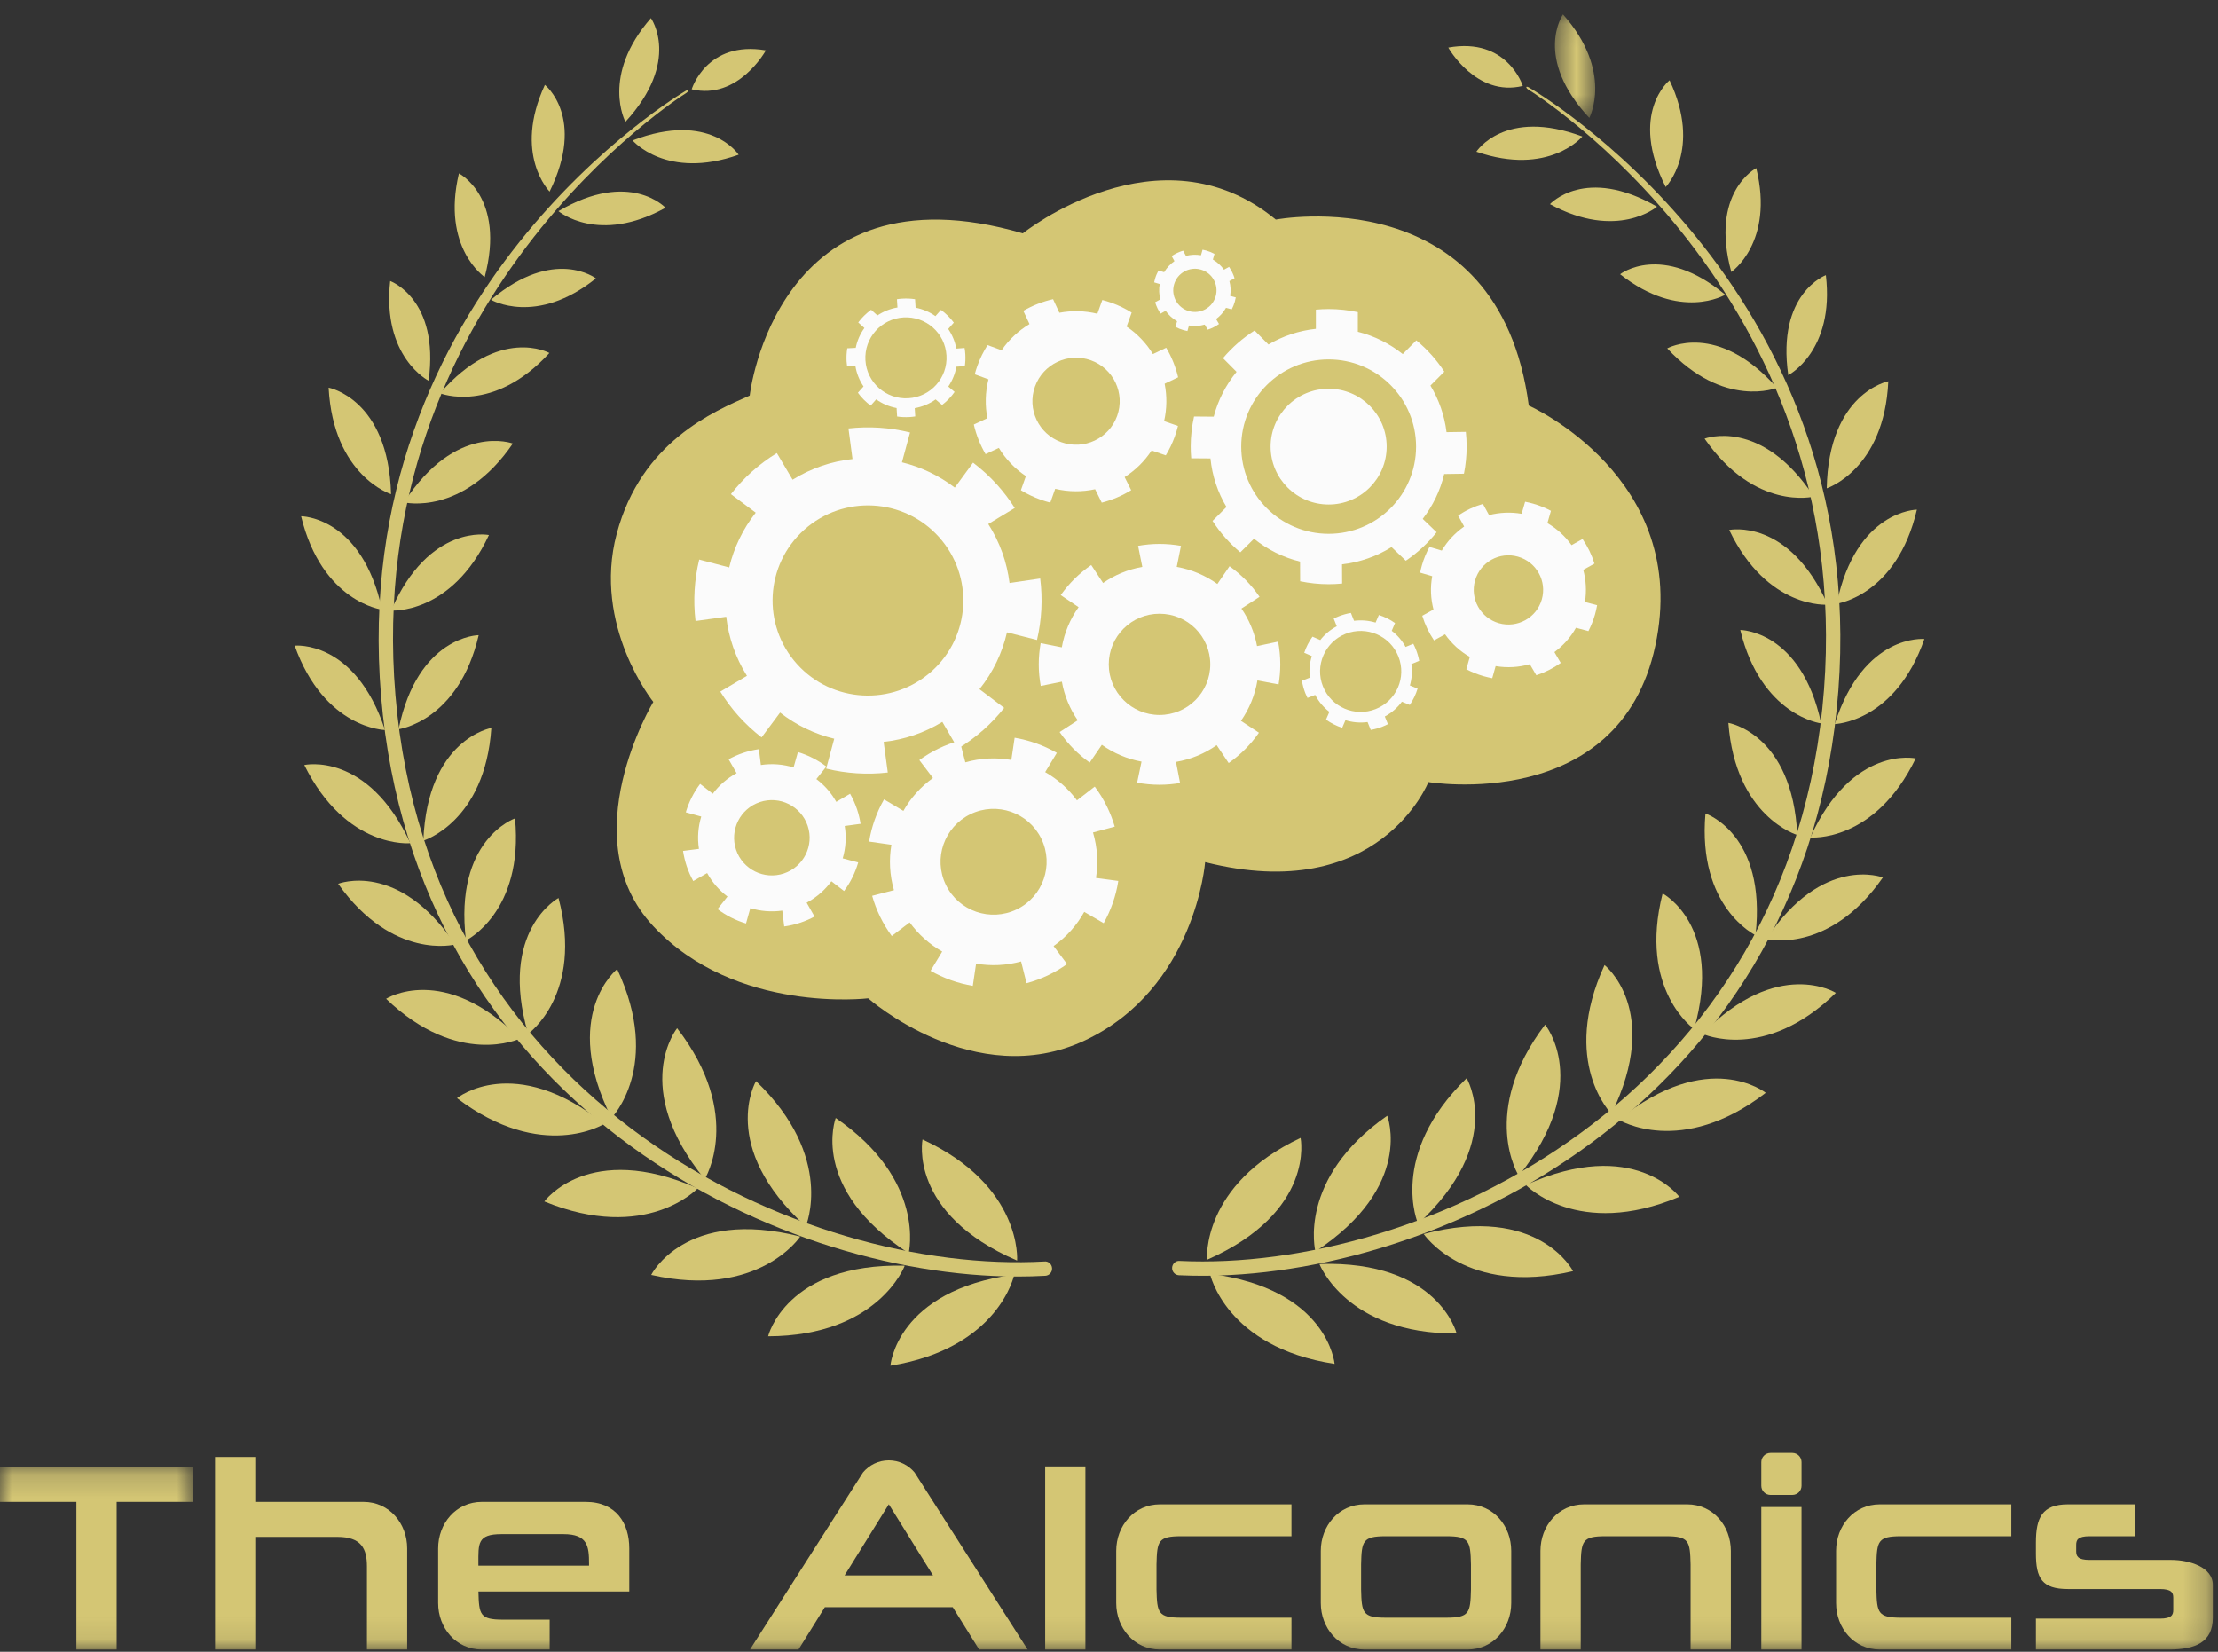 <?xml version="1.0" encoding="UTF-8"?>
<svg width="94px" height="70px" viewBox="0 0 94 70" version="1.1" xmlns="http://www.w3.org/2000/svg" xmlns:xlink="http://www.w3.org/1999/xlink">
    <rect x="0" y="0" width="94" height="70" fill="#333333" stroke="none"/>
    <title>The-Alconics-Logo</title>
    <defs>
        <polygon id="path-1" points="0.587 0.093 2.294 0.093 2.294 4.48 0.587 4.48"></polygon>
        <polygon id="path-3" points="0 0.171 8.183 0.171 8.183 7.913 0 7.913"></polygon>
        <polygon id="path-5" points="0 69.907 93.781 69.907 93.781 0.609 0 0.609"></polygon>
    </defs>
    <g id="The-Alconics-Logo" stroke="none" stroke-width="1" fill="none" fill-rule="evenodd">
        <g id="Group-169">
            <path d="M31.773,16.764 C31.773,16.764 32.879,6.835 43.347,9.89 C43.347,9.89 49.133,5.243 54.069,9.306 C54.069,9.306 63.515,7.514 64.791,17.188 C64.791,17.188 71.684,20.243 70.152,27.372 C68.622,34.501 60.537,33.143 60.537,33.143 C60.537,33.143 58.461,38.404 51.074,36.537 C51.074,36.537 50.665,41.884 45.985,44.09 C41.304,46.297 36.794,42.308 36.794,42.308 C36.794,42.308 31.177,42.987 27.688,39.253 C24.199,35.519 27.688,29.748 27.688,29.748 C27.688,29.748 25.097,26.523 26.137,22.62 C27.177,18.716 30.241,17.443 31.773,16.764" id="Fill-1" fill="#D4C674"></path>
            <path d="M39.098,48.29 C39.098,48.29 38.469,51.424 43.105,53.423 C43.105,53.423 43.341,50.249 39.098,48.29" id="Fill-3" fill="#D4C674"></path>
            <path d="M37.736,57.878 C37.736,57.878 37.98,54.691 42.985,54.017 C42.985,54.017 42.352,57.136 37.736,57.878" id="Fill-5" fill="#D4C674"></path>
            <path d="M35.418,47.38 C35.418,47.38 34.273,50.366 38.509,53.109 C38.509,53.109 39.273,50.02 35.418,47.38" id="Fill-7" fill="#D4C674"></path>
            <path d="M32.553,56.632 C32.553,56.632 33.295,53.523 38.344,53.639 C38.344,53.639 37.229,56.62 32.553,56.632" id="Fill-9" fill="#D4C674"></path>
            <path d="M32.04,45.817 C32.04,45.817 30.419,48.575 34.148,51.973 C34.148,51.973 35.409,49.05 32.04,45.817" id="Fill-11" fill="#D4C674"></path>
            <path d="M27.598,54.031 C27.598,54.031 29.019,51.165 33.914,52.404 C33.914,52.404 32.158,55.062 27.598,54.031" id="Fill-13" fill="#D4C674"></path>
            <path d="M28.696,43.575 C28.696,43.575 26.684,46.063 29.865,49.975 C29.865,49.975 31.548,47.271 28.696,43.575" id="Fill-15" fill="#D4C674"></path>
            <path d="M23.069,50.917 C23.069,50.917 24.948,48.327 29.568,50.361 C29.568,50.361 27.394,52.69 23.069,50.917" id="Fill-17" fill="#D4C674"></path>
            <path d="M26.156,41.069 C26.156,41.069 23.725,43.006 25.916,47.379 C25.916,47.379 28.081,45.169 26.156,41.069" id="Fill-19" fill="#D4C674"></path>
            <path d="M19.368,46.54 C19.368,46.54 21.777,44.576 25.606,47.631 C25.606,47.631 22.984,49.277 19.368,46.54" id="Fill-21" fill="#D4C674"></path>
            <path d="M23.67,38.056 C23.67,38.056 21.108,39.426 22.381,43.814 C22.381,43.814 24.744,42.147 23.67,38.056" id="Fill-23" fill="#D4C674"></path>
            <path d="M16.363,42.328 C16.363,42.328 18.813,40.768 22.032,44.018 C22.032,44.018 19.419,45.261 16.363,42.328" id="Fill-25" fill="#D4C674"></path>
            <path d="M21.827,34.683 C21.827,34.683 19.229,35.572 19.748,39.857 C19.748,39.857 22.206,38.66 21.827,34.683" id="Fill-27" fill="#D4C674"></path>
            <path d="M14.331,37.455 C14.331,37.455 16.881,36.44 19.289,40.027 C19.289,40.027 16.644,40.717 14.331,37.455" id="Fill-29" fill="#D4C674"></path>
            <path d="M20.823,30.85 C20.823,30.85 18.116,31.314 17.941,35.626 C17.941,35.626 20.558,34.836 20.823,30.85" id="Fill-31" fill="#D4C674"></path>
            <path d="M12.896,32.421 C12.896,32.421 15.575,31.817 17.391,35.734 C17.391,35.734 14.67,36.003 12.896,32.421" id="Fill-33" fill="#D4C674"></path>
            <path d="M20.287,26.918 C20.287,26.918 17.71,26.938 16.892,30.904 C16.892,30.904 19.436,30.57 20.287,26.918" id="Fill-35" fill="#D4C674"></path>
            <path d="M12.488,27.363 C12.488,27.363 15.05,27.09 16.317,30.937 C16.317,30.937 13.751,30.894 12.488,27.363" id="Fill-37" fill="#D4C674"></path>
            <path d="M20.721,22.674 C20.721,22.674 18.195,22.162 16.574,25.874 C16.574,25.874 19.132,26.071 20.721,22.674" id="Fill-39" fill="#D4C674"></path>
            <path d="M12.761,21.879 C12.761,21.879 15.338,21.877 16.19,25.836 C16.19,25.836 13.643,25.523 12.761,21.879" id="Fill-41" fill="#D4C674"></path>
            <path d="M21.734,18.797 C21.734,18.797 19.323,17.887 17.124,21.29 C17.124,21.29 19.617,21.894 21.734,18.797" id="Fill-43" fill="#D4C674"></path>
            <path d="M13.927,16.429 C13.927,16.429 16.461,16.896 16.574,20.943 C16.574,20.943 14.128,20.172 13.927,16.429" id="Fill-45" fill="#D4C674"></path>
            <path d="M23.284,14.959 C23.284,14.959 21.159,13.786 18.647,16.667 C18.647,16.667 20.892,17.565 23.284,14.959" id="Fill-47" fill="#D4C674"></path>
            <path d="M25.255,11.799 C25.255,11.799 23.49,10.439 20.808,12.704 C20.808,12.704 22.719,13.831 25.255,11.799" id="Fill-49" fill="#D4C674"></path>
            <path d="M28.204,8.805 C28.204,8.805 26.694,7.169 23.667,8.949 C23.667,8.949 25.36,10.382 28.204,8.805" id="Fill-51" fill="#D4C674"></path>
            <path d="M31.305,6.557 C31.305,6.557 30.088,4.693 26.808,5.95 C26.808,5.95 28.24,7.642 31.305,6.557" id="Fill-53" fill="#D4C674"></path>
            <path d="M27.586,0.767 C27.586,0.767 28.879,2.578 26.506,5.163 C26.506,5.163 25.451,3.215 27.586,0.767" id="Fill-55" fill="#D4C674"></path>
            <path d="M23.092,3.597 C23.092,3.597 24.843,4.974 23.292,8.119 C23.292,8.119 21.731,6.545 23.092,3.597" id="Fill-57" fill="#D4C674"></path>
            <path d="M19.449,7.349 C19.449,7.349 21.439,8.353 20.542,11.742 C20.542,11.742 18.7,10.507 19.449,7.349" id="Fill-59" fill="#D4C674"></path>
            <path d="M16.536,11.91 C16.536,11.91 18.635,12.661 18.165,16.135 C18.165,16.135 16.183,15.135 16.536,11.91" id="Fill-61" fill="#D4C674"></path>
            <path d="M29.314,3.785 C29.314,3.785 29.943,1.704 32.458,2.135 C32.458,2.135 31.295,4.255 29.314,3.785" id="Fill-63" fill="#D4C674"></path>
            <path d="M43.142,54.1 C32.677,54.1 17.586,46.607 16.151,29.519 C14.705,12.301 28.913,3.938 29.056,3.854 C29.202,3.768 29.201,3.874 29.056,3.96 C28.917,4.042 15.346,12.638 16.759,29.468 C18.215,46.795 34.037,54.03 44.266,53.461 C44.433,53.442 44.579,53.58 44.587,53.747 C44.597,53.915 44.468,54.059 44.3,54.068 C43.921,54.089 43.535,54.1 43.142,54.1" id="Fill-65" fill="#D4C674"></path>
            <path d="M55.119,48.224 C55.119,48.224 55.774,51.354 51.154,53.39 C51.154,53.39 50.892,50.218 55.119,48.224" id="Fill-67" fill="#D4C674"></path>
            <path d="M56.561,57.801 C56.561,57.801 56.29,54.616 51.28,53.983 C51.28,53.983 51.939,57.096 56.561,57.801" id="Fill-69" fill="#D4C674"></path>
            <path d="M58.791,47.285 C58.791,47.285 59.961,50.261 55.748,53.039 C55.748,53.039 54.959,49.956 58.791,47.285" id="Fill-71" fill="#D4C674"></path>
            <path d="M61.733,56.513 C61.733,56.513 60.965,53.409 55.917,53.567 C55.917,53.567 57.057,56.539 61.733,56.513" id="Fill-73" fill="#D4C674"></path>
            <path d="M62.157,45.693 C62.157,45.693 63.8,48.438 60.1,51.867 C60.1,51.867 58.814,48.954 62.157,45.693" id="Fill-75" fill="#D4C674"></path>
            <path d="M66.666,53.871 C66.666,53.871 65.223,51.017 60.337,52.296 C60.337,52.296 62.114,54.939 66.666,53.871" id="Fill-77" fill="#D4C674"></path>
            <path d="M65.482,43.424 C65.482,43.424 67.515,45.895 64.367,49.834 C64.367,49.834 62.661,47.143 65.482,43.424" id="Fill-79" fill="#D4C674"></path>
            <path d="M71.17,50.72 C71.17,50.72 69.269,48.146 64.666,50.218 C64.666,50.218 66.859,52.529 71.17,50.72" id="Fill-81" fill="#D4C674"></path>
            <path d="M68.001,40.898 C68.001,40.898 70.448,42.815 68.293,47.206 C68.293,47.206 66.11,45.013 68.001,40.898" id="Fill-83" fill="#D4C674"></path>
            <path d="M74.834,46.313 C74.834,46.313 72.409,44.369 68.606,47.455 C68.606,47.455 71.241,49.079 74.834,46.313" id="Fill-85" fill="#D4C674"></path>
            <path d="M70.463,37.864 C70.463,37.864 73.037,39.213 71.799,43.612 C71.799,43.612 69.422,41.964 70.463,37.864" id="Fill-87" fill="#D4C674"></path>
            <path d="M77.805,42.077 C77.805,42.077 75.342,40.536 72.15,43.813 C72.15,43.813 74.773,45.034 77.805,42.077" id="Fill-89" fill="#D4C674"></path>
            <path d="M72.278,34.476 C72.278,34.476 74.883,35.344 74.399,39.633 C74.399,39.633 71.932,38.457 72.278,34.476" id="Fill-91" fill="#D4C674"></path>
            <path d="M79.797,37.187 C79.797,37.187 77.238,36.194 74.859,39.8 C74.859,39.8 77.51,40.468 79.797,37.187" id="Fill-93" fill="#D4C674"></path>
            <path d="M73.25,30.635 C73.25,30.635 75.961,31.077 76.171,35.387 C76.171,35.387 73.547,34.619 73.25,30.635" id="Fill-95" fill="#D4C674"></path>
            <path d="M81.189,32.141 C81.189,32.141 78.506,31.559 76.723,35.492 C76.723,35.492 79.446,35.738 81.189,32.141" id="Fill-97" fill="#D4C674"></path>
            <path d="M73.754,26.699 C73.754,26.699 76.331,26.698 77.182,30.657 C77.182,30.657 74.635,30.343 73.754,26.699" id="Fill-99" fill="#D4C674"></path>
            <path d="M81.557,27.081 C81.557,27.081 78.993,26.828 77.757,30.685 C77.757,30.685 80.323,30.621 81.557,27.081" id="Fill-101" fill="#D4C674"></path>
            <path d="M73.285,22.459 C73.285,22.459 75.806,21.926 77.458,25.625 C77.458,25.625 74.902,25.843 73.285,22.459" id="Fill-103" fill="#D4C674"></path>
            <path d="M81.239,21.599 C81.239,21.599 78.661,21.618 77.842,25.584 C77.842,25.584 80.386,25.25 81.239,21.599" id="Fill-105" fill="#D4C674"></path>
            <path d="M72.241,18.59 C72.241,18.59 74.643,17.66 76.871,21.046 C76.871,21.046 74.383,21.67 72.241,18.59" id="Fill-107" fill="#D4C674"></path>
            <path d="M80.027,16.158 C80.027,16.158 77.497,16.646 77.418,20.695 C77.418,20.695 79.858,19.903 80.027,16.158" id="Fill-109" fill="#D4C674"></path>
            <path d="M70.658,14.765 C70.658,14.765 72.774,13.575 75.309,16.435 C75.309,16.435 73.072,17.352 70.658,14.765" id="Fill-111" fill="#D4C674"></path>
            <path d="M68.661,11.622 C68.661,11.622 70.415,10.248 73.116,12.49 C73.116,12.49 71.214,13.633 68.661,11.622" id="Fill-113" fill="#D4C674"></path>
            <path d="M65.688,8.652 C65.688,8.652 67.184,7.003 70.226,8.759 C70.226,8.759 68.545,10.205 65.688,8.652" id="Fill-115" fill="#D4C674"></path>
            <path d="M62.569,6.429 C62.569,6.429 63.771,4.555 67.061,5.785 C67.061,5.785 65.643,7.489 62.569,6.429" id="Fill-117" fill="#D4C674"></path>
            <g id="Group-121" transform="translate(65.312, 0.516)">
                <mask id="mask-2" fill="white">
                    <use xlink:href="#path-1"></use>
                </mask>
                <g id="Clip-120"></g>
                <path d="M0.928,0.093 C0.928,0.093 -0.35,1.915 2.044,4.48 C2.044,4.48 3.083,2.524 0.928,0.093" id="Fill-119" fill="#D4C674" mask="url(#mask-2)"></path>
            </g>
            <path d="M70.757,3.402 C70.757,3.402 69.017,4.793 70.593,7.925 C70.593,7.925 72.142,6.338 70.757,3.402" id="Fill-122" fill="#D4C674"></path>
            <path d="M74.431,7.124 C74.431,7.124 72.449,8.145 73.374,11.526 C73.374,11.526 75.206,10.275 74.431,7.124" id="Fill-124" fill="#D4C674"></path>
            <path d="M77.381,11.661 C77.381,11.661 75.289,12.43 75.788,15.898 C75.788,15.898 77.76,14.883 77.381,11.661" id="Fill-126" fill="#D4C674"></path>
            <path d="M64.537,3.641 C64.537,3.641 63.89,1.565 61.379,2.017 C61.379,2.017 62.56,4.128 64.537,3.641" id="Fill-128" fill="#D4C674"></path>
            <path d="M51.123,54.067 C61.589,53.982 76.617,46.365 77.911,29.266 C79.215,12.037 64.938,3.79 64.795,3.707 C64.648,3.623 64.65,3.729 64.795,3.813 C64.936,3.895 78.578,12.379 77.303,29.221 C75.99,46.559 60.227,53.923 49.994,53.437 C49.827,53.42 49.683,53.559 49.675,53.726 C49.667,53.895 49.797,54.037 49.966,54.045 C50.344,54.063 50.731,54.07 51.123,54.067" id="Fill-130" fill="#D4C674"></path>
            <path d="M56.309,22.623 C54.263,22.623 52.604,20.968 52.604,18.928 C52.604,16.887 54.263,15.232 56.309,15.232 C58.356,15.232 60.014,16.887 60.014,18.928 C60.014,20.968 58.356,22.623 56.309,22.623 M62.123,18.302 L61.305,18.314 C61.217,17.599 60.979,16.93 60.623,16.341 L61.211,15.75 C60.885,15.251 60.485,14.803 60.025,14.425 L59.449,15.005 C58.897,14.565 58.252,14.239 57.546,14.061 L57.546,13.229 C57.147,13.143 56.733,13.097 56.309,13.097 C56.127,13.097 55.947,13.106 55.768,13.122 L55.768,13.937 C55.041,14.014 54.36,14.247 53.758,14.601 L53.171,14.008 C52.666,14.329 52.215,14.724 51.831,15.179 L52.406,15.758 C51.957,16.307 51.623,16.952 51.438,17.658 L50.604,17.651 C50.512,18.062 50.462,18.489 50.462,18.928 C50.462,19.095 50.471,19.26 50.484,19.423 L51.3,19.429 C51.374,20.176 51.613,20.874 51.979,21.487 L51.388,22.075 C51.711,22.577 52.108,23.026 52.566,23.407 L53.145,22.831 C53.708,23.286 54.371,23.622 55.097,23.8 L55.101,24.634 C55.491,24.715 55.895,24.759 56.309,24.759 C56.501,24.759 56.692,24.749 56.88,24.731 L56.876,23.916 C57.64,23.83 58.353,23.573 58.975,23.185 L59.579,23.763 C60.074,23.429 60.514,23.021 60.885,22.556 L60.295,21.991 C60.724,21.438 61.039,20.792 61.206,20.089 L62.043,20.076 C62.117,19.705 62.157,19.321 62.157,18.928 C62.157,18.716 62.145,18.508 62.123,18.302" id="Fill-132" fill="#FBFBFB"></path>
            <path d="M56.309,16.475 C54.95,16.475 53.849,17.573 53.849,18.928 C53.849,20.282 54.95,21.381 56.309,21.381 C57.668,21.381 58.768,20.282 58.768,18.928 C58.768,17.573 57.668,16.475 56.309,16.475" id="Fill-134" fill="#FBFBFB"></path>
            <path d="M44.977,18.739 C44.016,18.394 43.517,17.337 43.864,16.379 C44.21,15.421 45.269,14.923 46.23,15.268 C47.192,15.614 47.69,16.671 47.344,17.629 C46.997,18.587 45.938,19.084 44.977,18.739 M49.923,18.05 L49.335,17.848 C49.457,17.314 49.46,16.775 49.358,16.262 L49.93,15.99 C49.826,15.55 49.656,15.127 49.424,14.738 L48.862,15.005 C48.581,14.549 48.204,14.149 47.746,13.841 L47.961,13.246 C47.698,13.082 47.414,12.943 47.11,12.833 C46.979,12.787 46.848,12.747 46.717,12.713 L46.507,13.296 C45.965,13.164 45.418,13.156 44.897,13.254 L44.63,12.679 C44.187,12.779 43.761,12.946 43.369,13.172 L43.631,13.735 C43.168,14.012 42.762,14.387 42.448,14.844 L41.853,14.625 C41.681,14.896 41.534,15.188 41.422,15.502 C41.378,15.621 41.342,15.741 41.31,15.862 L41.892,16.076 C41.752,16.629 41.743,17.19 41.846,17.723 L41.271,17.991 C41.372,18.432 41.541,18.856 41.769,19.246 L42.332,18.983 C42.618,19.453 43.005,19.863 43.478,20.177 L43.266,20.775 C43.524,20.933 43.801,21.068 44.097,21.174 C44.235,21.224 44.373,21.265 44.513,21.301 L44.72,20.716 C45.29,20.852 45.865,20.851 46.411,20.733 L46.693,21.302 C47.134,21.19 47.554,21.011 47.94,20.774 L47.663,20.219 C48.113,19.933 48.504,19.552 48.806,19.092 L49.407,19.298 C49.557,19.052 49.684,18.787 49.786,18.506 C49.841,18.355 49.886,18.202 49.923,18.05" id="Fill-136" fill="#FBFBFB"></path>
            <path d="M38.497,16.878 C37.548,16.934 36.733,16.213 36.677,15.267 C36.621,14.321 37.344,13.508 38.293,13.452 C39.241,13.396 40.056,14.117 40.112,15.064 C40.169,16.009 39.445,16.822 38.497,16.878 M40.88,14.748 L40.529,14.774 C40.473,14.468 40.354,14.186 40.185,13.942 L40.423,13.673 C40.27,13.466 40.086,13.284 39.879,13.133 L39.645,13.397 C39.397,13.222 39.111,13.098 38.803,13.039 L38.781,12.681 C38.607,12.654 38.428,12.645 38.245,12.656 C38.167,12.66 38.09,12.669 38.013,12.681 L38.035,13.031 C37.723,13.083 37.436,13.2 37.186,13.368 L36.918,13.128 C36.71,13.279 36.525,13.46 36.372,13.666 L36.634,13.901 C36.455,14.149 36.327,14.434 36.266,14.743 L35.907,14.761 C35.878,14.941 35.867,15.126 35.878,15.314 C35.882,15.386 35.89,15.457 35.901,15.527 L36.252,15.509 C36.303,15.828 36.424,16.122 36.597,16.377 L36.358,16.645 C36.51,16.853 36.692,17.036 36.899,17.189 L37.134,16.926 C37.388,17.107 37.681,17.234 37.998,17.293 L38.021,17.652 C38.192,17.677 38.366,17.685 38.544,17.675 C38.627,17.669 38.709,17.661 38.789,17.648 L38.767,17.297 C39.094,17.241 39.393,17.112 39.652,16.929 L39.926,17.162 C40.131,17.006 40.31,16.819 40.457,16.61 L40.189,16.382 C40.359,16.132 40.478,15.847 40.532,15.54 L40.891,15.513 C40.914,15.351 40.921,15.185 40.911,15.016 C40.906,14.925 40.896,14.836 40.88,14.748" id="Fill-138" fill="#FBFBFB"></path>
            <path d="M58.301,30.05 C57.418,30.4 56.418,29.97 56.067,29.089 C55.716,28.208 56.148,27.21 57.031,26.86 C57.914,26.511 58.915,26.941 59.265,27.822 C59.616,28.703 59.185,29.7 58.301,30.05 M59.896,27.282 L59.57,27.417 C59.421,27.144 59.219,26.914 58.982,26.734 L59.123,26.405 C58.913,26.256 58.681,26.14 58.437,26.062 L58.298,26.385 C58.007,26.297 57.696,26.269 57.385,26.309 L57.252,25.975 C57.079,26.005 56.906,26.052 56.736,26.119 C56.662,26.148 56.592,26.181 56.523,26.215 L56.653,26.542 C56.374,26.688 56.138,26.89 55.953,27.126 L55.624,26.982 C55.473,27.191 55.355,27.421 55.274,27.664 L55.596,27.805 C55.504,28.096 55.473,28.408 55.512,28.719 L55.177,28.849 C55.205,29.029 55.254,29.208 55.323,29.384 C55.35,29.45 55.38,29.515 55.412,29.578 L55.739,29.451 C55.888,29.738 56.095,29.98 56.34,30.168 L56.197,30.497 C56.407,30.647 56.637,30.764 56.882,30.844 L57.021,30.521 C57.32,30.614 57.639,30.644 57.958,30.6 L58.093,30.933 C58.262,30.904 58.431,30.858 58.597,30.791 C58.674,30.761 58.748,30.727 58.821,30.69 L58.689,30.364 C58.982,30.208 59.227,29.992 59.413,29.738 L59.748,29.874 C59.893,29.661 60.004,29.428 60.079,29.183 L59.752,29.05 C59.836,28.76 59.859,28.452 59.814,28.144 L60.147,28.006 C60.117,27.845 60.071,27.685 60.009,27.528 C59.975,27.442 59.937,27.361 59.896,27.282" id="Fill-140" fill="#FBFBFB"></path>
            <path d="M50.387,13.185 C49.9,13.045 49.618,12.539 49.758,12.054 C49.897,11.567 50.405,11.287 50.892,11.425 C51.379,11.564 51.661,12.071 51.521,12.557 C51.382,13.043 50.874,13.323 50.387,13.185 M52.373,12.604 L52.135,12.54 C52.169,12.326 52.156,12.113 52.102,11.913 L52.321,11.791 C52.268,11.62 52.19,11.457 52.088,11.31 L51.873,11.43 C51.75,11.257 51.591,11.11 51.402,11 L51.471,10.759 C51.363,10.701 51.247,10.654 51.124,10.619 C51.071,10.604 51.018,10.592 50.965,10.582 L50.898,10.817 C50.681,10.78 50.465,10.791 50.261,10.843 L50.141,10.623 C49.968,10.674 49.805,10.752 49.656,10.851 L49.774,11.066 C49.599,11.188 49.449,11.347 49.337,11.536 L49.096,11.465 C49.035,11.576 48.985,11.696 48.949,11.822 C48.935,11.87 48.924,11.919 48.914,11.967 L49.15,12.037 C49.109,12.259 49.121,12.48 49.175,12.688 L48.955,12.809 C49.007,12.981 49.085,13.144 49.185,13.291 L49.401,13.172 C49.526,13.35 49.689,13.502 49.885,13.614 L49.816,13.855 C49.923,13.911 50.036,13.957 50.156,13.991 C50.211,14.007 50.267,14.02 50.323,14.03 L50.39,13.794 C50.618,13.832 50.846,13.817 51.057,13.756 L51.184,13.973 C51.355,13.917 51.516,13.835 51.662,13.732 L51.538,13.52 C51.708,13.395 51.853,13.235 51.959,13.045 L52.202,13.11 C52.255,13.009 52.298,12.902 52.331,12.788 C52.348,12.727 52.362,12.665 52.373,12.604" id="Fill-142" fill="#FBFBFB"></path>
            <path d="M63.524,26.411 C62.743,26.188 62.291,25.376 62.515,24.597 C62.738,23.819 63.552,23.367 64.333,23.591 C65.114,23.814 65.566,24.626 65.342,25.405 C65.119,26.183 64.304,26.634 63.524,26.411 M67.686,25.649 L67.171,25.511 C67.245,25.046 67.216,24.585 67.099,24.151 L67.574,23.886 C67.459,23.514 67.289,23.162 67.069,22.843 L66.603,23.103 C66.336,22.729 65.99,22.409 65.58,22.171 L65.73,21.649 C65.495,21.524 65.244,21.421 64.978,21.345 C64.863,21.313 64.749,21.286 64.635,21.264 L64.488,21.775 C64.018,21.694 63.549,21.717 63.107,21.831 L62.846,21.355 C62.472,21.465 62.118,21.632 61.796,21.849 L62.052,22.315 C61.672,22.579 61.346,22.923 61.103,23.333 L60.582,23.179 C60.45,23.42 60.341,23.679 60.262,23.954 C60.232,24.059 60.207,24.164 60.187,24.269 L60.698,24.419 C60.61,24.9 60.634,25.38 60.753,25.831 L60.276,26.094 C60.389,26.466 60.557,26.819 60.775,27.14 L61.243,26.882 C61.514,27.268 61.869,27.597 62.291,27.839 L62.144,28.362 C62.374,28.483 62.62,28.583 62.878,28.657 C63,28.692 63.121,28.719 63.242,28.742 L63.386,28.229 C63.881,28.313 64.374,28.28 64.834,28.148 L65.109,28.617 C65.479,28.497 65.828,28.32 66.145,28.095 L65.876,27.635 C66.245,27.365 66.559,27.017 66.79,26.605 L67.317,26.747 C67.429,26.528 67.524,26.294 67.595,26.048 C67.632,25.915 67.663,25.782 67.686,25.649" id="Fill-144" fill="#FBFBFB"></path>
            <path d="M49.141,30.3 C47.953,30.3 46.99,29.339 46.99,28.155 C46.99,26.97 47.953,26.009 49.141,26.009 C50.33,26.009 51.292,26.97 51.292,28.155 C51.292,29.339 50.33,30.3 49.141,30.3 L49.141,30.3 Z M54.187,29.006 C54.234,28.729 54.259,28.444 54.259,28.155 C54.259,27.825 54.227,27.504 54.167,27.192 L53.274,27.381 C53.164,26.8 52.936,26.26 52.613,25.79 L53.38,25.293 C53.037,24.789 52.605,24.35 52.108,23.997 L51.593,24.749 C51.09,24.389 50.505,24.137 49.871,24.025 L50.051,23.132 C49.755,23.08 49.452,23.051 49.141,23.051 C48.831,23.051 48.527,23.08 48.232,23.132 L48.412,24.025 C47.802,24.132 47.238,24.369 46.749,24.707 L46.247,23.946 C45.744,24.291 45.306,24.723 44.954,25.221 L45.712,25.731 C45.357,26.229 45.109,26.808 45,27.434 L44.104,27.256 C44.052,27.548 44.023,27.848 44.023,28.155 C44.023,28.467 44.053,28.773 44.107,29.07 L45.003,28.889 C45.109,29.488 45.342,30.043 45.674,30.526 L44.908,31.023 C45.253,31.527 45.685,31.965 46.183,32.318 L46.697,31.565 C47.189,31.916 47.76,32.164 48.379,32.277 L48.192,33.169 C48.5,33.227 48.817,33.258 49.141,33.258 C49.438,33.258 49.729,33.231 50.012,33.183 L49.839,32.289 C50.473,32.183 51.059,31.936 51.563,31.58 L52.072,32.338 C52.572,31.988 53.007,31.552 53.354,31.051 L52.592,30.549 C52.943,30.046 53.186,29.465 53.29,28.836 L54.187,29.006 Z" id="Fill-146" fill="#FBFBFB"></path>
            <path d="M43.089,38.539 C41.971,39.079 40.627,38.613 40.086,37.499 C39.545,36.384 40.012,35.044 41.13,34.504 C42.248,33.964 43.592,34.431 44.132,35.545 C44.673,36.66 44.206,38 43.089,38.539 L43.089,38.539 Z M47.243,35.032 C47.16,34.75 47.054,34.471 46.922,34.199 C46.772,33.889 46.595,33.602 46.396,33.336 L45.642,33.919 C45.274,33.421 44.813,33.018 44.295,32.722 L44.789,31.907 C44.236,31.589 43.63,31.372 43.001,31.265 L42.86,32.207 C42.223,32.096 41.558,32.124 40.911,32.308 L40.672,31.387 C40.371,31.471 40.071,31.581 39.78,31.723 C39.488,31.863 39.215,32.029 38.962,32.212 L39.539,32.971 C39.014,33.347 38.591,33.826 38.286,34.366 L37.466,33.878 C37.15,34.431 36.936,35.037 36.833,35.665 L37.778,35.8 C37.671,36.429 37.702,37.086 37.886,37.724 L36.962,37.964 C37.047,38.262 37.156,38.556 37.297,38.845 C37.439,39.139 37.607,39.413 37.793,39.668 L38.553,39.092 C38.926,39.606 39.399,40.023 39.931,40.326 L39.438,41.141 C39.992,41.459 40.598,41.674 41.228,41.78 L41.367,40.838 C41.991,40.946 42.641,40.919 43.274,40.745 L43.506,41.668 C43.822,41.583 44.134,41.468 44.439,41.321 C44.718,41.187 44.979,41.03 45.223,40.856 L44.652,40.093 C45.201,39.706 45.639,39.208 45.951,38.645 L46.775,39.125 C47.085,38.57 47.296,37.962 47.394,37.334 L46.448,37.207 C46.548,36.576 46.511,35.918 46.322,35.28 L47.243,35.032 Z" id="Fill-148" fill="#FBFBFB"></path>
            <path d="M33.222,37.017 C32.385,37.298 31.477,36.848 31.195,36.013 C30.914,35.178 31.365,34.272 32.203,33.992 C33.041,33.711 33.948,34.161 34.229,34.996 C34.511,35.831 34.06,36.736 33.222,37.017 L33.222,37.017 Z M36.472,34.913 C36.439,34.706 36.389,34.5 36.321,34.296 C36.242,34.063 36.143,33.845 36.027,33.639 L35.442,33.983 C35.227,33.599 34.938,33.272 34.598,33.017 L35.021,32.486 C34.659,32.211 34.251,32.004 33.816,31.872 L33.632,32.524 C33.192,32.389 32.72,32.35 32.246,32.421 L32.161,31.749 C31.94,31.782 31.719,31.833 31.5,31.906 C31.281,31.979 31.074,32.072 30.879,32.179 L31.217,32.766 C30.813,32.985 30.472,33.285 30.207,33.639 L29.672,33.221 C29.399,33.583 29.193,33.992 29.064,34.426 L29.719,34.606 C29.587,35.041 29.549,35.507 29.622,35.975 L28.948,36.061 C28.98,36.279 29.032,36.497 29.104,36.713 C29.179,36.934 29.272,37.142 29.381,37.339 L29.969,37.001 C30.187,37.397 30.483,37.733 30.831,37.995 L30.41,38.527 C30.772,38.801 31.181,39.007 31.616,39.138 L31.799,38.486 C32.229,38.617 32.691,38.657 33.154,38.591 L33.235,39.264 C33.465,39.232 33.696,39.179 33.925,39.102 C34.134,39.032 34.332,38.945 34.52,38.844 L34.186,38.255 C34.608,38.03 34.963,37.717 35.234,37.348 L35.772,37.761 C36.042,37.397 36.245,36.987 36.371,36.551 L35.714,36.377 C35.842,35.94 35.876,35.473 35.799,35.005 L36.472,34.913 Z" id="Fill-150" fill="#FBFBFB"></path>
            <path d="M39.482,28.45 C37.82,29.935 35.265,29.797 33.775,28.14 C32.285,26.482 32.424,23.934 34.086,22.448 C35.748,20.963 38.303,21.101 39.793,22.758 C41.283,24.416 41.144,26.964 39.482,28.45 L39.482,28.45 Z M43.006,21.529 C42.789,21.188 42.543,20.86 42.264,20.549 C41.947,20.196 41.603,19.883 41.239,19.607 L40.464,20.664 C39.787,20.146 39.024,19.788 38.225,19.593 L38.568,18.328 C37.715,18.116 36.83,18.06 35.958,18.157 L36.13,19.455 C35.245,19.55 34.376,19.841 33.591,20.33 L32.923,19.202 C32.556,19.427 32.203,19.687 31.87,19.984 C31.538,20.281 31.241,20.603 30.976,20.942 L32.028,21.727 C31.477,22.425 31.102,23.218 30.904,24.048 L29.633,23.714 C29.426,24.565 29.373,25.448 29.477,26.318 L30.778,26.138 C30.878,27.011 31.169,27.868 31.656,28.642 L30.526,29.311 C30.751,29.672 31.009,30.021 31.304,30.349 C31.606,30.684 31.931,30.983 32.276,31.25 L33.06,30.199 C33.75,30.738 34.535,31.11 35.355,31.307 L35.014,32.573 C35.867,32.783 36.752,32.838 37.625,32.739 L37.449,31.441 C38.315,31.346 39.165,31.064 39.937,30.593 L40.596,31.727 C40.981,31.494 41.35,31.224 41.698,30.914 C42.015,30.63 42.301,30.323 42.557,30 L41.511,29.208 C42.089,28.487 42.478,27.662 42.676,26.799 L43.949,27.122 C44.148,26.269 44.195,25.386 44.084,24.517 L42.784,24.708 C42.676,23.835 42.377,22.98 41.883,22.208 L43.006,21.529 Z" id="Fill-152" fill="#FBFBFB"></path>
            <g id="Group-156" transform="translate(0, 61.994)">
                <mask id="mask-4" fill="white">
                    <use xlink:href="#path-3"></use>
                </mask>
                <g id="Clip-155"></g>
                <polygon id="Fill-154" fill="#D4C674" mask="url(#mask-4)" points="8.183 0.171 0 0.171 0 1.655 3.238 1.655 3.238 7.913 4.944 7.913 4.944 1.655 8.183 1.655"></polygon>
            </g>
            <mask id="mask-6" fill="white">
                <use xlink:href="#path-5"></use>
            </mask>
            <g id="Clip-158"></g>
            <polygon id="Fill-157" fill="#D4C674" mask="url(#mask-6)" points="44.295 69.907 46 69.907 46 62.147 44.295 62.147"></polygon>
            <path d="M15.402,63.649 L10.818,63.649 L10.818,61.747 L9.113,61.747 L9.113,69.907 L10.818,69.907 L10.818,65.133 L14.299,65.133 C15.325,65.133 15.551,65.644 15.551,66.386 L15.551,69.907 L17.256,69.907 L17.256,65.618 C17.256,64.57 16.505,63.649 15.402,63.649" id="Fill-159" fill="#D4C674" mask="url(#mask-6)"></path>
            <path d="M20.274,66.351 L20.274,66.269 C20.274,65.416 20.224,65.016 21.25,65.016 L23.879,65.016 C24.905,65.016 24.964,65.527 24.964,66.269 L24.964,66.351 L20.274,66.351 Z M24.815,63.649 L20.423,63.649 C19.32,63.649 18.569,64.57 18.569,65.618 L18.569,67.937 C18.569,68.986 19.32,69.907 20.423,69.907 L23.295,69.907 L23.295,68.64 L21.318,68.64 C20.342,68.64 20.299,68.435 20.276,67.446 L24.964,67.446 L26.669,67.446 L26.669,65.618 C26.669,64.57 26.125,63.649 24.815,63.649 L24.815,63.649 Z" id="Fill-160" fill="#D4C674" mask="url(#mask-6)"></path>
            <path d="M47.306,67.937 C47.306,68.986 48.057,69.907 49.16,69.907 L54.733,69.907 L54.733,68.557 L50.055,68.557 C49.08,68.557 49.036,68.352 49.013,67.363 L49.013,66.299 C49.036,65.309 49.08,65.105 50.055,65.105 L54.733,65.105 L54.733,63.754 L49.16,63.754 C48.057,63.754 47.306,64.675 47.306,65.724 L47.306,67.937 Z" id="Fill-161" fill="#D4C674" mask="url(#mask-6)"></path>
            <path d="M77.814,67.937 C77.814,68.986 78.564,69.907 79.668,69.907 L85.241,69.907 L85.241,68.557 L80.563,68.557 C79.587,68.557 79.544,68.352 79.521,67.363 L79.521,66.299 C79.544,65.309 79.587,65.105 80.563,65.105 L85.241,65.105 L85.241,63.754 L79.668,63.754 C78.564,63.754 77.814,64.675 77.814,65.724 L77.814,67.937 Z" id="Fill-162" fill="#D4C674" mask="url(#mask-6)"></path>
            <path d="M62.34,67.363 C62.317,68.352 62.273,68.557 61.298,68.557 L58.726,68.557 C57.75,68.557 57.706,68.352 57.684,67.363 L57.684,66.298 C57.706,65.309 57.75,65.105 58.726,65.105 L61.298,65.105 C62.273,65.105 62.317,65.309 62.34,66.298 L62.34,67.363 Z M62.193,63.754 L57.83,63.754 C56.728,63.754 55.976,64.675 55.976,65.724 L55.976,67.937 C55.976,68.986 56.728,69.907 57.83,69.907 L62.193,69.907 C63.296,69.907 64.047,68.986 64.047,67.937 L64.047,65.724 C64.047,64.675 63.296,63.754 62.193,63.754 L62.193,63.754 Z" id="Fill-163" fill="#D4C674" mask="url(#mask-6)"></path>
            <path d="M71.502,63.754 L67.139,63.754 C66.036,63.754 65.285,64.675 65.285,65.724 L65.285,69.907 L66.992,69.907 L66.992,66.299 C67.015,65.309 67.059,65.105 68.034,65.105 L70.606,65.105 C71.582,65.105 71.625,65.309 71.648,66.299 L71.648,69.907 L73.355,69.907 L73.355,65.724 C73.355,64.675 72.605,63.754 71.502,63.754" id="Fill-164" fill="#D4C674" mask="url(#mask-6)"></path>
            <path d="M35.794,66.765 C36.73,65.258 37.668,63.751 37.668,63.751 L39.542,66.765 L35.794,66.765 Z M41.495,69.907 L43.551,69.907 L38.76,62.403 C38.497,62.087 38.103,61.889 37.668,61.889 C37.232,61.889 36.838,62.087 36.574,62.403 L31.785,69.907 L33.841,69.907 C33.841,69.907 34.495,68.853 34.957,68.111 L40.378,68.111 L41.495,69.907 Z" id="Fill-165" fill="#D4C674" mask="url(#mask-6)"></path>
            <polygon id="Fill-166" fill="#D4C674" mask="url(#mask-6)" points="74.645 69.907 76.349 69.907 76.349 63.868 74.645 63.868"></polygon>
            <path d="M75.96,61.575 L75.034,61.575 C74.819,61.575 74.645,61.749 74.645,61.964 L74.645,62.967 C74.645,63.182 74.819,63.356 75.034,63.356 L75.96,63.356 C76.175,63.356 76.35,63.182 76.35,62.967 L76.35,61.964 C76.35,61.749 76.175,61.575 75.96,61.575" id="Fill-167" fill="#D4C674" mask="url(#mask-6)"></path>
            <path d="M92.009,66.109 L88.554,66.109 C88.051,66.109 87.99,65.944 87.99,65.737 L87.99,65.476 C87.99,65.269 88.051,65.105 88.554,65.105 L90.499,65.105 L90.499,63.754 L87.643,63.754 C86.54,63.754 86.283,64.33 86.283,65.378 L86.283,65.835 C86.283,66.884 86.54,67.343 87.643,67.343 L91.138,67.343 L91.539,67.343 C92.043,67.343 92.104,67.507 92.104,67.714 L92.104,68.225 C92.104,68.432 92.043,68.596 91.539,68.596 L86.283,68.596 L86.283,69.907 L91.927,69.907 C93.03,69.907 93.781,69.606 93.781,68.556 L93.781,67.168 C93.781,66.409 92.784,66.109 92.009,66.109" id="Fill-168" fill="#D4C674" mask="url(#mask-6)"></path>
        </g>
    </g>
</svg>